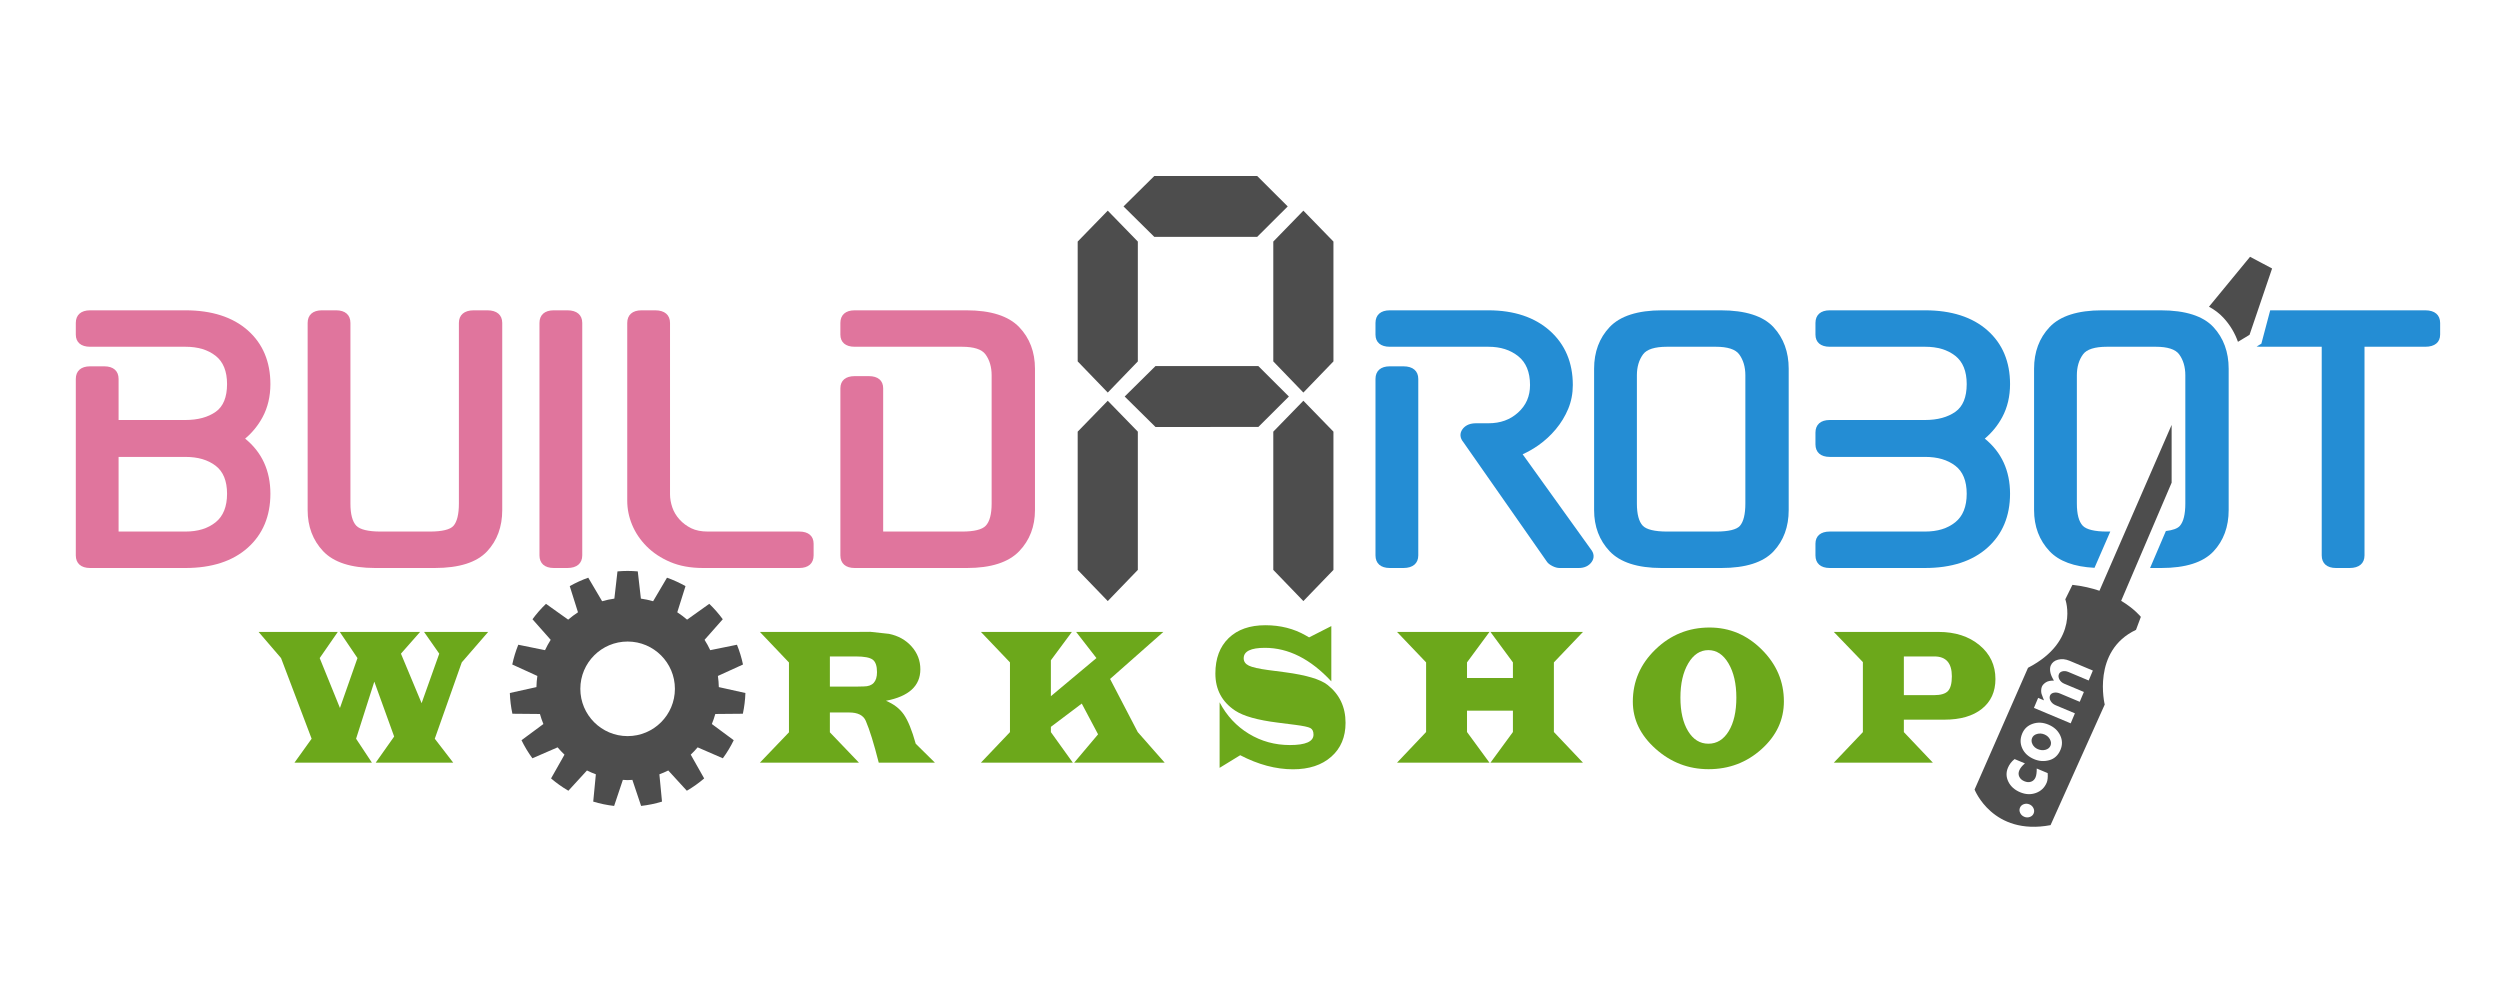 <?xml version="1.0" encoding="utf-8"?>
<!-- Generator: Adobe Illustrator 17.0.0, SVG Export Plug-In . SVG Version: 6.00 Build 0)  -->
<!DOCTYPE svg PUBLIC "-//W3C//DTD SVG 1.1//EN" "http://www.w3.org/Graphics/SVG/1.1/DTD/svg11.dtd">
<svg version="1.1" id="Layer_1" xmlns="http://www.w3.org/2000/svg" xmlns:xlink="http://www.w3.org/1999/xlink" x="0px" y="0px"
	 width="960px" height="383.021px" viewBox="0 0 960 383.021" enable-background="new 0 0 960 383.021" xml:space="preserve">
<g>
	<g>
		<path fill="#6CA81B" d="M187.455,242.66l-10.139,11.697l-10.362,29.315l7.086,9.196h-29.772l7.087-10.042l-7.622-21.076
			l-6.997,21.922l6.083,9.196h-29.75l6.596-9.196l-11.744-30.97l-8.625-10.042h30.419l-6.953,10.042l7.778,19.163l6.73-19.163
			l-6.797-10.042h30.843l-7.354,8.349l7.933,19.016l6.775-19.016l-5.838-8.349H187.455z"/>
		<path fill="#6CA81B" d="M291.798,242.66h36.86l5.57-0.037l7.132,0.772c3.579,0.736,6.485,2.36,8.713,4.874
			c2.228,2.514,3.342,5.425,3.342,8.736c0,6.376-4.405,10.409-13.214,12.101c2.987,1.226,5.277,2.985,6.874,5.278
			c1.598,2.293,3.116,6.026,4.557,11.2l7.377,7.283h-21.572c-1.843-7.283-3.499-12.628-4.969-16.037
			c-0.922-2.157-3.053-3.237-6.397-3.237h-7.398v7.614l11.165,11.66h-38.041l11.165-11.66v-26.814L291.798,242.66z M318.675,263.662
			h9.961l3.098-0.073c3.357,0,5.036-1.826,5.036-5.481c0-2.378-0.551-3.978-1.649-4.8c-1.1-0.821-3.246-1.232-6.44-1.232h-10.006
			V263.662z"/>
		<path fill="#6CA81B" d="M446.729,242.66l-20.458,18.06l10.631,20.414l10.339,11.733h-34.764l9.182-10.887l-6.262-11.807
			l-11.856,8.938v2.023l8.424,11.733h-35.3l11.165-11.733v-26.778l-11.165-11.697h34.943l-8.068,10.887v13.793l17.494-14.639
			l-7.799-10.042H446.729z"/>
		<path fill="#6CA81B" d="M468.328,294.853v-25.158c2.718,5.149,6.458,9.171,11.22,12.064c4.762,2.894,10.017,4.34,15.767,4.34
			c6.046,0,9.07-1.336,9.07-4.009c0-1.251-0.406-2.09-1.214-2.519c-0.81-0.429-2.753-0.84-5.828-1.233l-6.64-0.846
			c-7.726-0.956-13.186-2.489-16.379-4.598c-5.081-3.359-7.622-8.116-7.622-14.271c0-5.787,1.706-10.323,5.114-13.61
			c3.41-3.286,8.109-4.928,14.096-4.928c5.764,0,10.934,1.312,15.51,3.936l1.269,0.735l8.536-4.341v21.223
			c-7.979-8.582-16.477-12.873-25.494-12.873c-5.438,0-8.156,1.337-8.156,4.009c0,1.251,0.661,2.195,1.983,2.833
			c1.322,0.638,3.811,1.201,7.466,1.692l6.462,0.846c8.113,1.079,13.542,2.698,16.291,4.855c4.605,3.629,6.909,8.484,6.909,14.566
			c0,5.444-1.824,9.778-5.471,13.002c-3.647,3.224-8.546,4.837-14.697,4.837c-6.597,0-13.357-1.803-20.28-5.407L468.328,294.853z"/>
		<path fill="#6CA81B" d="M572.336,242.66h35.523l-11.165,11.697v26.74l11.165,11.77h-35.523l8.625-11.77v-8.202h-17.628v8.202
			l8.625,11.77h-35.5l11.165-11.77v-26.74l-11.165-11.697h35.5l-8.625,11.697v5.996h17.628v-5.996L572.336,242.66z"/>
		<path fill="#6CA81B" d="M656.468,240.968c7.695,0,14.377,2.82,20.046,8.46c5.668,5.641,8.501,12.273,8.501,19.899
			c0,7.087-2.857,13.199-8.568,18.336c-5.713,5.138-12.499,7.706-20.358,7.706c-7.711,0-14.485-2.605-20.323-7.816
			c-5.84-5.211-8.758-11.249-8.758-18.116c0-7.773,2.901-14.461,8.702-20.065C641.511,243.769,648.431,240.968,656.468,240.968z
			 M656.022,249.648c-3.165,0-5.746,1.699-7.744,5.095c-1.998,3.397-2.997,7.78-2.997,13.149c0,5.346,0.981,9.631,2.942,12.855
			c1.961,3.225,4.56,4.837,7.799,4.837c3.253,0,5.858-1.606,7.811-4.819c1.953-3.212,2.93-7.504,2.93-12.873
			c0-5.346-1.002-9.723-3.008-13.131C661.749,251.353,659.172,249.648,656.022,249.648z"/>
		<path fill="#6CA81B" d="M704.185,242.66h40.224c6.389,0,11.625,1.692,15.711,5.076c4.086,3.384,6.128,7.724,6.128,13.02
			c0,4.855-1.734,8.669-5.203,11.439c-3.469,2.772-8.264,4.156-14.385,4.156h-15.577v4.782l11.143,11.733h-38.041l11.165-11.733
			v-26.888L704.185,242.66z M731.083,266.936h11.588c2.569,0,4.352-0.527,5.348-1.582c0.995-1.054,1.493-2.942,1.493-5.664
			c0-5.076-2.236-7.614-6.707-7.614h-11.722V266.936z"/>
	</g>
</g>
<path fill="#4D4D4D" d="M285.255,274.077c0.555-2.58,0.887-5.24,0.982-7.963l-10.21-2.267c-0.027-1.452-0.156-2.877-0.355-4.281
	l9.636-4.395c-0.55-2.623-1.333-5.158-2.316-7.592l-10.265,2.085c-0.644-1.373-1.367-2.7-2.177-3.969l6.992-7.908
	c-1.554-2.121-3.291-4.099-5.183-5.917l-8.522,6.075c-1.191-1.024-2.446-1.969-3.767-2.828l3.163-10.042
	c-2.257-1.275-4.632-2.364-7.109-3.241l-5.326,9.035c-1.525-0.443-3.097-0.768-4.7-1.002l-1.194-10.45
	c-1.286-0.11-2.584-0.178-3.899-0.178c-1.315,0-2.613,0.068-3.899,0.178l-1.194,10.45c-1.603,0.234-3.175,0.559-4.7,1.002
	l-5.326-9.035c-2.477,0.878-4.852,1.966-7.109,3.241l3.163,10.042c-1.321,0.859-2.577,1.804-3.767,2.828l-8.522-6.075
	c-1.892,1.818-3.629,3.795-5.183,5.917l6.992,7.908c-0.81,1.269-1.533,2.595-2.177,3.969l-10.265-2.085
	c-0.982,2.434-1.766,4.969-2.316,7.592l9.636,4.395c-0.199,1.404-0.328,2.829-0.355,4.281l-10.21,2.267
	c0.095,2.722,0.426,5.383,0.981,7.963l10.575,0.096c0.376,1.314,0.806,2.605,1.327,3.851l-8.404,6.222
	c1.186,2.445,2.591,4.763,4.181,6.939l9.677-4.204c0.828,0.989,1.72,1.919,2.65,2.811l-5.16,9.127
	c2.066,1.767,4.292,3.35,6.656,4.727l7.136-7.783c1.105,0.551,2.243,1.041,3.411,1.476l-1.006,10.48
	c2.584,0.787,5.268,1.344,8.025,1.659l3.351-10.005c0.61,0.032,1.212,0.092,1.829,0.092s1.219-0.061,1.829-0.092l3.351,10.005
	c2.758-0.314,5.441-0.872,8.025-1.659l-1.006-10.48c1.168-0.434,2.305-0.924,3.41-1.476l7.136,7.783
	c2.363-1.377,4.59-2.96,6.656-4.727l-5.16-9.127c0.93-0.892,1.822-1.822,2.65-2.811l9.678,4.204
	c1.589-2.175,2.994-4.493,4.181-6.939l-8.404-6.222c0.521-1.246,0.95-2.537,1.327-3.852L285.255,274.077z M241.006,282.668
	c-10.029,0-18.159-8.13-18.159-18.159c0-10.029,8.13-18.159,18.159-18.159c10.029,0,18.159,8.13,18.159,18.159
	C259.164,274.538,251.034,282.668,241.006,282.668z"/>
<path fill="#248DD4" d="M584.697,174.438c2.056-0.916,4.076-2.069,6.025-3.435c2.492-1.748,4.754-3.832,6.722-6.192
	c1.971-2.362,3.566-4.982,4.739-7.79c1.181-2.834,1.781-5.921,1.781-9.176c0-8.586-2.954-15.585-8.781-20.799
	c-5.851-5.232-13.804-7.885-23.636-7.885h-37.879c-3.483,0-5.481,1.766-5.481,4.847v4.48c0,2.967,1.998,4.668,5.481,4.668h37.879
	c4.648,0,8.399,1.192,11.469,3.642c2.996,2.394,4.516,6.111,4.516,11.048c0,4.318-1.502,7.777-4.592,10.573
	c-3.059,2.77-6.786,4.116-11.393,4.116h-4.84c-2.875,0-4.376,1.253-5.126,2.301c-1.122,1.561-0.99,3.331,0.304,4.896l32.241,46.123
	c0.425,0.545,1.084,1.041,2.011,1.514c0.963,0.493,1.894,0.743,2.766,0.743h7.366c2.135,0,3.835-0.797,4.916-2.304
	c1.115-1.557,0.983-3.326-0.316-4.907L584.697,174.438z"/>
<path fill="#248DD4" d="M538.929,140.669h-5.261c-3.483,0-5.481,1.766-5.481,4.845v67.751c0,3.081,1.998,4.847,5.481,4.847h5.261
	c3.615,0,5.689-1.766,5.689-4.847v-67.751C544.618,142.435,542.544,140.669,538.929,140.669z"/>
<path fill="#248DD4" d="M660.755,119.16h-22.517c-9.338,0-16.117,2.172-20.153,6.454c-3.949,4.184-5.95,9.553-5.95,15.958v54.308
	c0,6.284,2.001,11.592,5.949,15.778c4.037,4.283,10.747,6.454,19.944,6.454h22.938c9.336,0,16.081-2.142,20.052-6.365
	c3.877-4.128,5.841-9.466,5.841-15.866v-54.308c0-6.396-1.963-11.761-5.835-15.948C677.054,121.334,670.235,119.16,660.755,119.16z
	 M670.216,193.371c0,4.083-0.702,6.959-2.085,8.551c-1.253,1.437-4.384,2.195-9.058,2.195h-18.94c-4.704,0-7.923-0.775-9.311-2.242
	c-1.497-1.578-2.255-4.439-2.255-8.505V144.08c0-3.176,0.798-5.874,2.373-8.018c1.416-1.929,4.509-2.908,9.194-2.908h18.728
	c4.542,0,7.565,0.978,8.981,2.906c1.576,2.149,2.374,4.847,2.374,8.019V193.371z"/>
<path fill="#248DD4" d="M771.86,147.486c0-8.592-2.921-15.531-8.68-20.625c-5.777-5.11-13.834-7.701-23.948-7.701h-36.617
	c-3.482,0-5.479,1.766-5.479,4.847v4.48c0,2.967,1.998,4.668,5.479,4.668h36.617c4.797,0,8.587,1.137,11.59,3.475
	c2.917,2.277,4.395,5.929,4.395,10.856c0,5.021-1.457,8.597-4.333,10.631c-2.971,2.1-6.892,3.164-11.653,3.164h-36.617
	c-3.482,0-5.479,1.766-5.479,4.845v4.481c0,3.081,1.998,4.847,5.479,4.847h36.617c4.804,0,8.601,1.112,11.605,3.397
	c2.907,2.215,4.38,5.833,4.38,10.755c0,4.937-1.484,8.623-4.409,10.958c-2.999,2.391-6.785,3.554-11.577,3.554h-36.617
	c-3.482,0-5.479,1.701-5.479,4.667v4.481c0,3.081,1.998,4.847,5.479,4.847h36.617c10.121,0,18.18-2.623,23.955-7.797
	c5.755-5.152,8.673-12.12,8.673-20.709c0-8.854-3.262-15.965-9.701-21.169c2.75-2.309,5.002-5.079,6.707-8.253
	C770.852,156.488,771.86,152.216,771.86,147.486z"/>
<path fill="#248DD4" d="M931.321,119.16h-59.564l-3.394,12.813l-1.827,1.103c0.386,0.052,0.797,0.079,1.23,0.079h23.773v80.11
	c0,3.081,1.998,4.847,5.479,4.847h5.261c3.617,0,5.691-1.766,5.691-4.847v-80.11h23.35c3.617,0,5.691-1.701,5.691-4.668v-4.48
	C937.011,120.926,934.938,119.16,931.321,119.16z"/>
<g>
	<path fill="#E0759D" d="M103.832,147.486c0-8.592-2.921-15.531-8.681-20.625c-5.777-5.11-13.834-7.701-23.946-7.701H34.588
		c-3.482,0-5.48,1.766-5.48,4.847v4.48c0,2.967,1.998,4.668,5.48,4.668h36.617c4.795,0,8.587,1.137,11.588,3.475
		c2.918,2.277,4.397,5.929,4.397,10.856c0,5.021-1.458,8.597-4.334,10.631c-2.971,2.1-6.89,3.164-11.651,3.164H45.539v-15.766
		c0-3.079-1.998-4.845-5.48-4.845h-5.471c-3.482,0-5.48,1.766-5.48,4.845v67.751c0,3.081,1.998,4.847,5.48,4.847h36.617
		c10.119,0,18.179-2.623,23.954-7.797c5.755-5.152,8.673-12.12,8.673-20.709c0-8.852-3.262-15.965-9.7-21.169
		c2.75-2.311,5.002-5.081,6.705-8.253C102.824,156.49,103.832,152.217,103.832,147.486z M82.78,200.564
		c-2.999,2.391-6.785,3.554-11.575,3.554H45.539v-28.663h25.666c4.803,0,8.599,1.112,11.604,3.397
		c2.907,2.215,4.381,5.833,4.381,10.755C87.19,194.543,85.706,198.229,82.78,200.564z"/>
	<path fill="#E0759D" d="M187.165,119.16h-5.261c-3.616,0-5.69,1.766-5.69,4.847v69.364c0,4.083-0.702,6.959-2.087,8.551
		c-1.252,1.435-4.384,2.195-9.058,2.195h-18.94c-4.704,0-7.923-0.775-9.311-2.242c-1.496-1.579-2.255-4.44-2.255-8.505v-69.364
		c0-3.081-1.998-4.847-5.48-4.847h-5.471c-3.482,0-5.48,1.766-5.48,4.847v71.873c0,6.284,2.002,11.592,5.949,15.778
		c4.035,4.283,10.745,6.454,19.944,6.454h22.938c9.335,0,16.081-2.142,20.05-6.365c3.877-4.126,5.843-9.464,5.843-15.866v-71.873
		C192.856,120.926,190.781,119.16,187.165,119.16z"/>
	<path fill="#E0759D" d="M217.896,119.16h-5.261c-3.482,0-5.48,1.766-5.48,4.847v89.258c0,3.081,1.998,4.847,5.48,4.847h5.261
		c3.616,0,5.69-1.766,5.69-4.847v-89.258C223.586,120.926,221.512,119.16,217.896,119.16z"/>
	<path fill="#E0759D" d="M306.947,204.117h-35.144c-2.499,0-4.623-0.418-6.316-1.244c-1.762-0.857-3.292-1.997-4.549-3.392
		c-1.267-1.4-2.197-2.958-2.767-4.632c-0.584-1.711-0.88-3.416-0.88-5.065v-65.778c0-3.081-2.074-4.847-5.69-4.847h-5.261
		c-3.482,0-5.48,1.766-5.48,4.847v68.287c0,3.141,0.635,6.258,1.885,9.263c1.252,3.016,3.124,5.79,5.564,8.247
		c2.453,2.47,5.501,4.489,9.058,6.005c3.587,1.528,7.807,2.302,12.542,2.302h37.038c3.482,0,5.48-1.766,5.48-4.847v-4.481
		C312.427,205.819,310.429,204.117,306.947,204.117z"/>
	<path fill="#E0759D" d="M391.362,125.604c-4.106-4.277-10.919-6.444-20.249-6.444h-42.93c-3.482,0-5.48,1.766-5.48,4.847v4.48
		c0,2.967,1.998,4.668,5.48,4.668h41.247c4.542,0,7.564,0.978,8.982,2.906c1.575,2.149,2.374,4.847,2.374,8.019v49.291
		c0,4.062-0.759,6.923-2.255,8.505c-1.409,1.488-4.471,2.242-9.1,2.242h-30.296v-55.019c0-2.965-1.998-4.667-5.48-4.667h-5.471
		c-3.482,0-5.48,1.701-5.48,4.667v64.166c0,3.081,1.998,4.847,5.48,4.847h43.141c9.191,0,15.932-2.167,20.039-6.444
		c4.024-4.188,6.065-9.501,6.065-15.788v-54.308C397.427,135.164,395.387,129.791,391.362,125.604z"/>
</g>
<g>
	<polygon fill="#4D4D4D" points="413.831,218.841 413.831,165.755 425.381,153.887 436.931,165.757 436.932,218.841 
		425.381,230.811 	"/>
	<polygon fill="#4D4D4D" points="413.831,138.776 413.831,92.76 425.381,80.891 436.931,92.762 436.932,138.776 425.381,150.746 	
		"/>
	<polygon fill="#4D4D4D" points="488.943,138.776 488.943,92.76 500.493,80.891 512.042,92.762 512.044,138.776 500.493,150.746 	
		"/>
	<polygon fill="#4D4D4D" points="488.943,218.841 488.943,165.755 500.493,153.887 512.042,165.757 512.044,218.841 
		500.493,230.811 	"/>
	<polygon fill="#4D4D4D" points="431.877,152.266 443.704,140.574 483.206,140.574 494.932,152.266 483.204,163.955 
		443.704,163.956 	"/>
	<polygon fill="#4D4D4D" points="431.43,79.27 443.257,67.58 482.759,67.58 494.485,79.27 482.757,90.96 443.257,90.961 	"/>
</g>
<path fill="#248DD4" d="M849.972,125.624c-3.971-4.29-10.79-6.464-20.27-6.464h-22.517c-9.338,0-16.117,2.172-20.152,6.454
	c-3.949,4.184-5.95,9.553-5.95,15.958v54.308c0,6.284,2.001,11.592,5.949,15.778c3.632,3.853,9.435,5.991,17.259,6.383l6.06-13.923
	h-1.269c-4.704,0-7.923-0.775-9.311-2.242c-1.497-1.578-2.255-4.439-2.255-8.505V144.08c0-3.176,0.798-5.874,2.373-8.018
	c1.416-1.929,4.509-2.908,9.194-2.908h18.728c4.542,0,7.565,0.978,8.981,2.906c1.576,2.149,2.374,4.847,2.374,8.019v49.291
	c0,4.083-0.702,6.959-2.085,8.551c-0.887,1.018-2.734,1.687-5.387,1.996l-6.065,14.194h4.287c9.336,0,16.081-2.142,20.052-6.365
	c3.877-4.128,5.841-9.466,5.841-15.866v-54.308C855.806,135.176,853.843,129.811,849.972,125.624z"/>
<g>
	<path fill="#4D4D4D" d="M864.02,98.608l-15.771,19.168c2.158,1.165,4.02,2.591,5.58,4.277c2.498,2.701,4.34,5.783,5.547,9.204
		l4.448-2.686l8.66-25.47L864.02,98.608z"/>
	<path fill="#4D4D4D" d="M785.087,282.035c-0.953-0.4-1.904-0.466-2.854-0.198c-0.949,0.266-1.582,0.778-1.899,1.533
		c-0.329,0.785-0.279,1.601,0.15,2.447c0.43,0.847,1.111,1.465,2.041,1.856c1.018,0.428,2,0.51,2.947,0.248
		c0.947-0.262,1.587-0.791,1.922-1.586c0.317-0.755,0.247-1.562-0.211-2.419C786.728,283.057,786.028,282.43,785.087,282.035z"/>
	<path fill="#4D4D4D" d="M814.528,230.705l19.378-45.351v-22.189l-27.718,63.687c-3.004-1.018-6.454-1.838-10.377-2.274
		l-2.734,5.548c0,0,5.855,15.883-14.318,26.306l-20.521,46.754c0,0,6.939,17.852,29.174,13.669l20.804-46.31
		c0,0-5.081-20.589,12.009-28.681l1.865-4.989C822.09,236.875,819.674,233.814,814.528,230.705z M780.926,312.362
		c-0.276,0.656-0.768,1.109-1.48,1.358c-0.713,0.25-1.426,0.225-2.139-0.075c-0.725-0.304-1.247-0.798-1.568-1.481
		c-0.32-0.684-0.342-1.353-0.067-2.009c0.275-0.655,0.769-1.108,1.482-1.358c0.712-0.25,1.43-0.222,2.155,0.081
		c0.713,0.3,1.23,0.792,1.55,1.476C781.179,311.037,781.202,311.707,780.926,312.362z M785.928,300.545
		c-0.81,1.928-2.187,3.243-4.131,3.946c-1.942,0.702-3.965,0.612-6.067-0.27c-2.113-0.887-3.613-2.221-4.5-4.002
		c-0.888-1.781-0.946-3.589-0.174-5.427c0.538-1.281,1.389-2.385,2.549-3.311l3.974,1.669c-1.057,0.864-1.782,1.759-2.17,2.683
		c-0.358,0.854-0.36,1.663-0.003,2.425c0.355,0.763,1.003,1.342,1.945,1.737c0.93,0.391,1.791,0.449,2.583,0.174
		c0.791-0.275,1.364-0.835,1.719-1.679c0.32-0.764,0.473-1.893,0.454-3.384l4.204,1.765
		C786.419,298.456,786.289,299.682,785.928,300.545z M791.233,287.912c-0.888,2.115-2.32,3.448-4.296,3.997
		c-1.976,0.549-3.92,0.421-5.837-0.384c-2.178-0.915-3.692-2.293-4.542-4.133c-0.85-1.84-0.86-3.749-0.03-5.726
		c0.772-1.837,2.124-3.085,4.054-3.74c1.93-0.656,3.935-0.547,6.014,0.326c2.123,0.892,3.625,2.255,4.501,4.09
		C791.978,284.177,792.022,286.034,791.233,287.912z M802.057,261.311l-7.832-3.289c-0.777-0.326-1.513-0.407-2.207-0.242
		c-0.693,0.165-1.155,0.521-1.385,1.066c-0.275,0.656-0.211,1.348,0.19,2.079c0.401,0.729,1.019,1.268,1.85,1.618l7.537,3.165
		l-1.59,3.784l-7.635-3.207c-0.821-0.345-1.597-0.439-2.324-0.284c-0.729,0.156-1.209,0.512-1.444,1.069
		c-0.275,0.655-0.204,1.351,0.214,2.087c0.419,0.736,1.06,1.286,1.925,1.649l7.406,3.11l-1.615,3.844l-14.12-5.93l1.615-3.844
		l2.249,0.945c-0.056-0.234-0.198-0.603-0.425-1.107c-0.226-0.504-0.4-0.971-0.521-1.402c-0.121-0.431-0.167-0.906-0.136-1.424
		c0.032-0.519,0.123-0.961,0.278-1.33c0.246-0.586,0.741-1.126,1.482-1.621c0.743-0.495,1.79-0.726,3.142-0.696
		c-0.784-1.264-1.253-2.376-1.41-3.336c-0.158-0.959-0.098-1.767,0.176-2.422c0.488-1.162,1.43-1.923,2.824-2.285
		c1.394-0.36,2.861-0.217,4.406,0.431l8.948,3.758L802.057,261.311z"/>
</g>
</svg>
